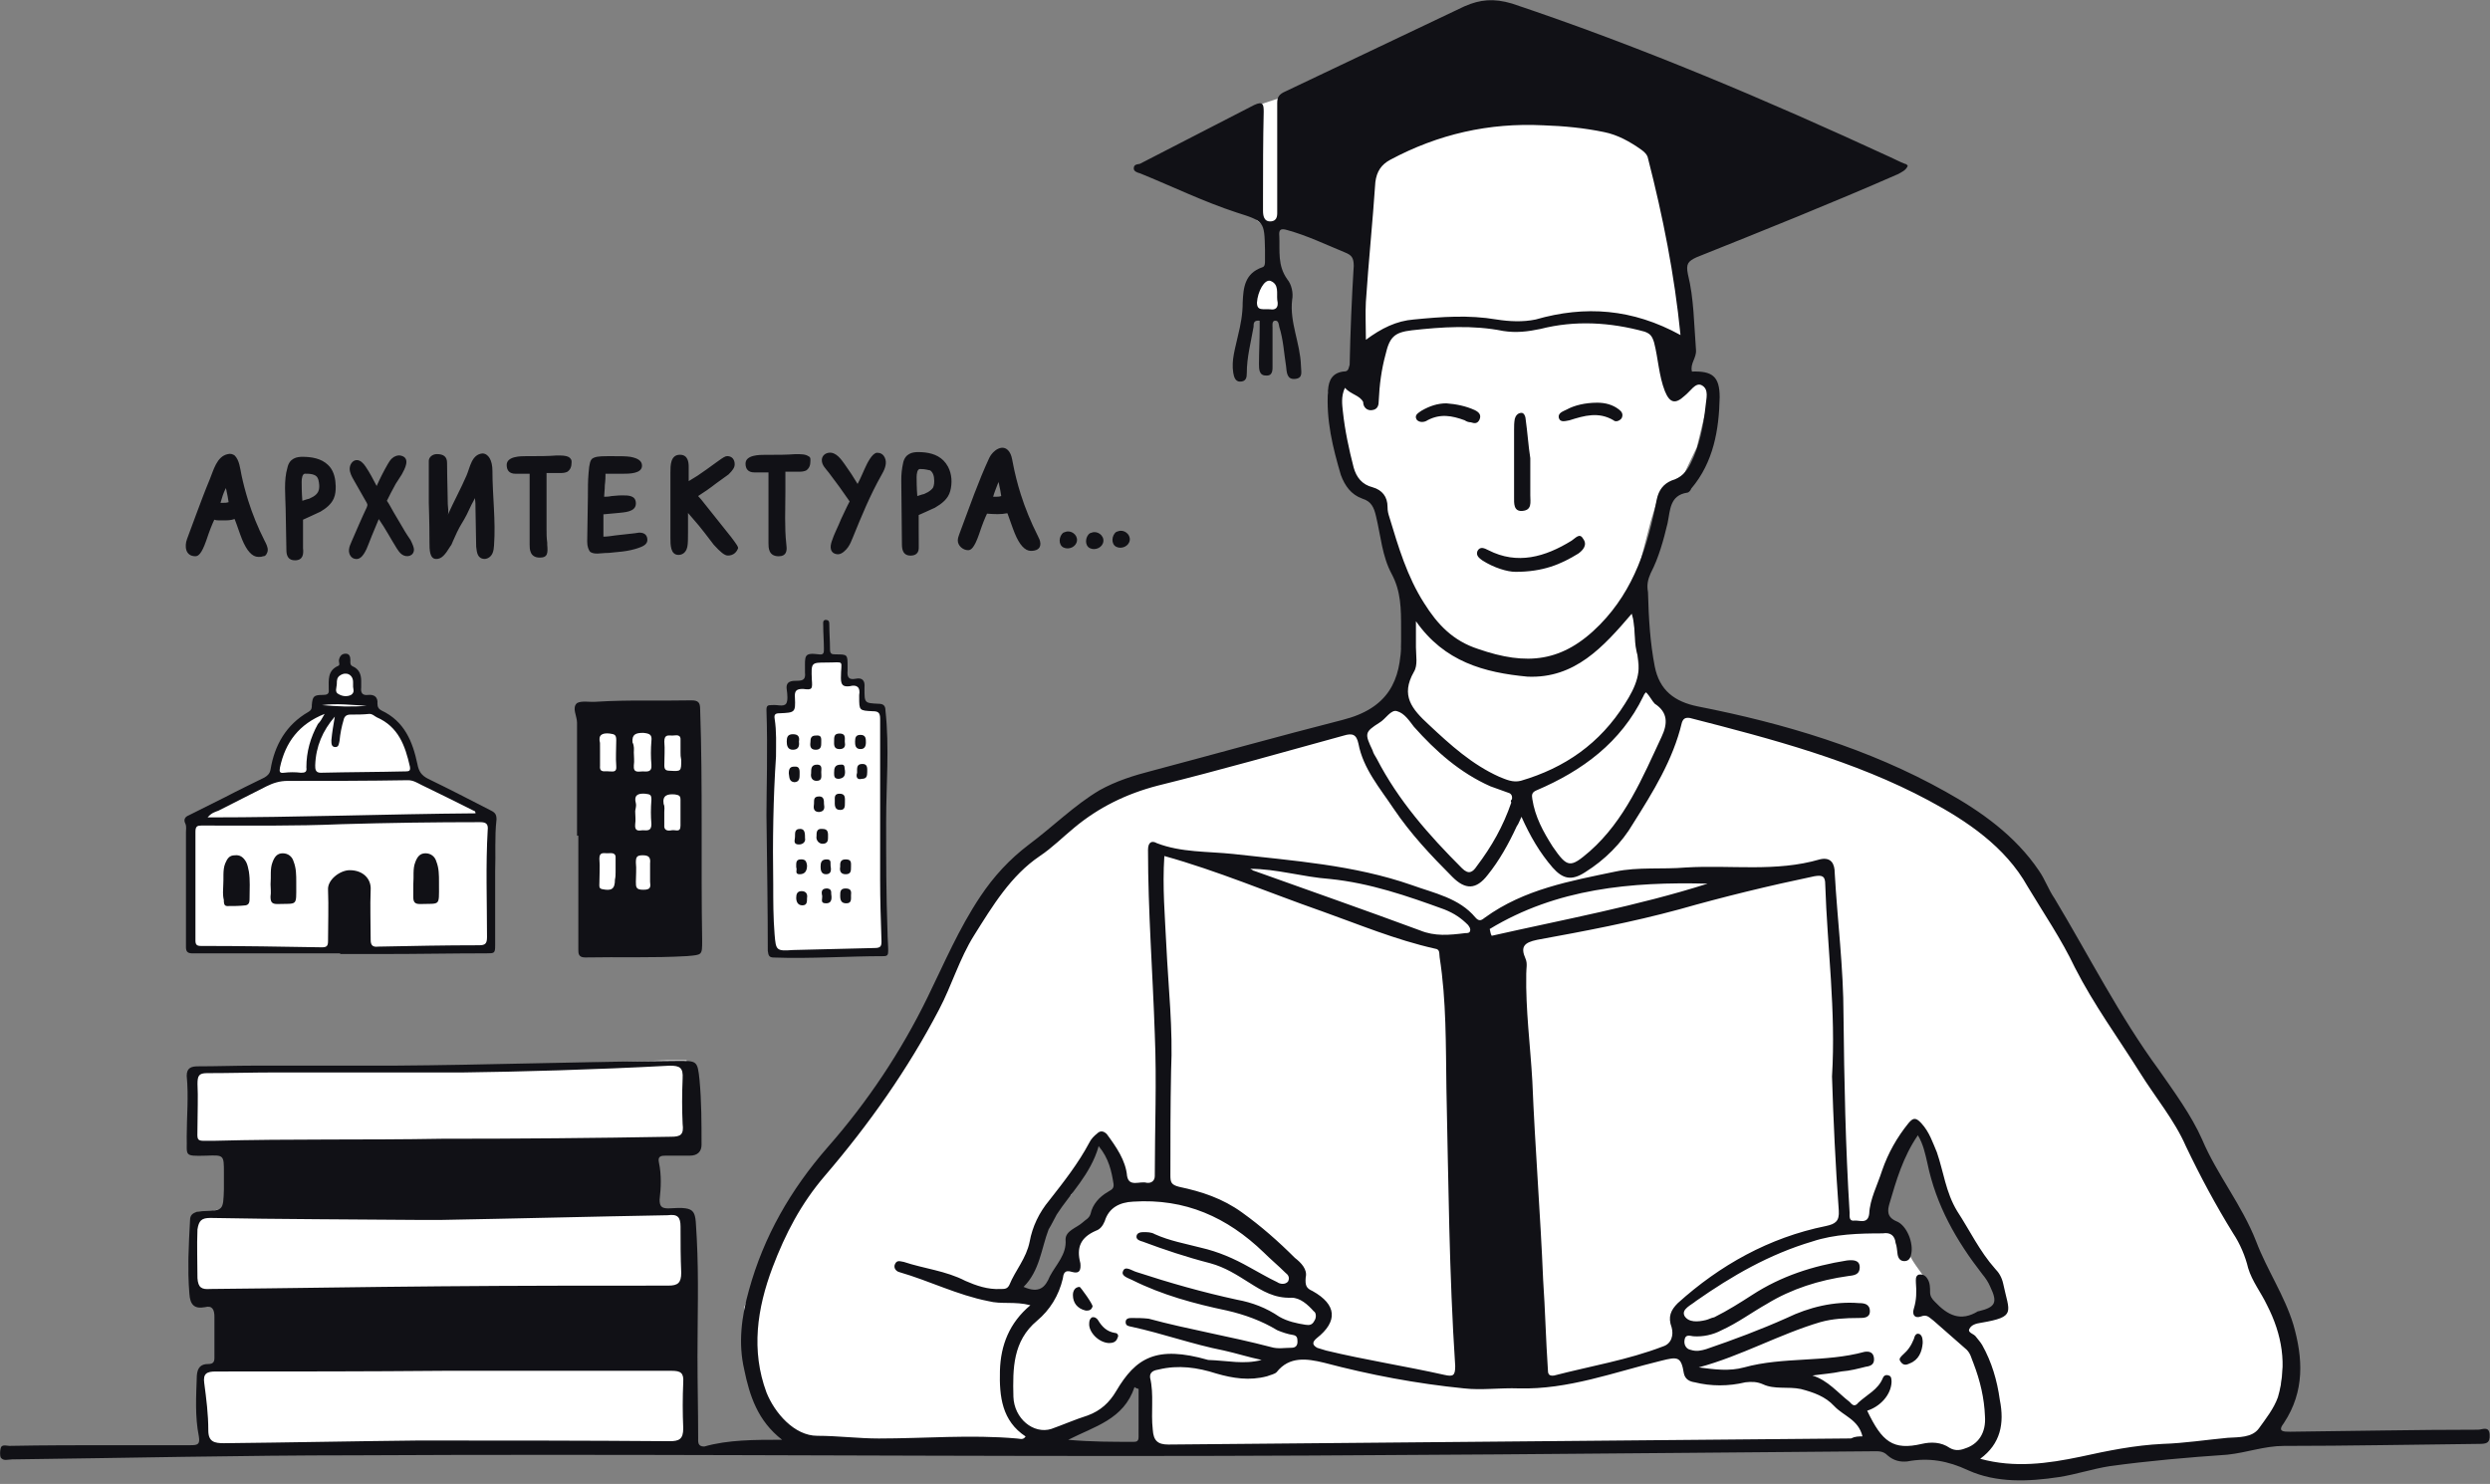 <svg height="267" viewBox="0 0 448 267" width="448" xmlns="http://www.w3.org/2000/svg"><rect x="0" y="0" width="448" height="267" fill="#808080" stroke="none"/><g fill="none"><path d="m158.308 15.167-.363.123c-.849.61-.973 2.192 0 2.678.973.486 2.315-.123 2.432-1.219.123-1.096-1.096-1.945-2.068-1.582zm4.747.123-.363.123c-.849.61-.973 2.192 0 2.678.973.486 2.315-.123 2.432-1.219.123-1.096-1.089-1.945-2.068-1.582zm4.753-.246-.363.123c-.849.61-.973 2.192 0 2.678.973.486 2.315-.123 2.432-1.219.117-1.096-1.096-1.945-2.068-1.582zm-156.57-5.589c-.467-1.491-.862-3.002-1.187-4.533-.24-1.154-.363-2.646-1.226-3.508-.363-.246-.733-.363-1.219-.246-2.017.402-2.581 2.924-3.275 4.578-.849 2.03-1.615 4.092-2.386 6.154-.564 1.517-1.128 3.028-1.686 4.545-.486 1.303-.305 3.099 1.504 3.099.486 0 1.096-.363 1.945-2.801.61-1.829 1.096-3.041 1.459-3.774.363.123.61.123.973.123h.61c.849 0 1.336 0 2.068-.246.486 1.219.849 2.432 1.336 3.651.849 2.068 1.829 3.164 2.924 3.164.363 0 .61 0 .849-.123h.123c.396 0 .681-.661.72-.966.078-.635-.292-1.297-.571-1.842-1.18-2.328-2.179-4.772-2.963-7.275zm-3.502.357c-.363.123-.733.123-.973.123h-.486c.246-.849.486-1.705.973-2.678 0 .246.123.363.123.61.117.486.24 1.096.363 1.945zm17.89-6.692c-1.213-1.18-2.983-1.465-4.623-1.465-.973 0-2.315.246-2.678 1.945-.687 2.295-.363 5.064-.324 7.444.045 2.496.091 4.986.136 7.483.019 1.025.409 1.751 1.53 1.751 1.459 0 1.582-1.096 1.459-2.192 0-.61 0-1.582 0-2.924 0-.973 0-1.705 0-2.192 0-.019 2.827-1.264 3.138-1.446.986-.584 1.945-1.323 2.406-2.406.292-.681.35-1.44.337-2.179-.026-1.232-.279-2.522-1.057-3.476-.104-.117-.214-.233-.324-.344zm-3.404 6.082c-.123 0-.486.123-1.219.363-.123-1.582-.123-2.801-.123-3.411s.123-1.459.61-1.459c.733 0 1.893.013 2.27.759.123.24.182.512.22.778.071.454.104.927-.006 1.375-.149.577-.532.927-1.025 1.226-.24.13-.486.253-.726.37zm16.794 5.116-1.582-2.678c-.486-.849-.849-1.582-1.219-2.068l.733-1.459.849-1.582s1.096-1.705 1.096-1.705c.506-.934 1.647-2.911-.104-3.372-.59-.156-1.232.084-1.673.499-.324.305-.558.694-.778 1.076-.72 1.258-1.375 2.555-1.965 3.878-.616-1.193-1.239-2.393-1.991-3.502-.396-.584-.947-1.2-1.647-1.154-.726.045-1.219.836-1.213 1.563.006.726.376 1.394.739 2.03.707 1.239 1.414 2.483 2.12 3.722.292.512.447.674.207 1.193-.966 2.043-1.848 4.124-2.749 6.193-.195.441-.389.888-.441 1.362-.097.862.409 1.731 1.336 1.731.486 0 1.096-.246 1.829-1.829.123-.246.486-1.219.973-2.432s.849-2.068 1.219-2.924c1.2 1.712 2.14 3.527 3.249 5.291.253.402.532.798.921 1.076.862.622 2.159.285 2.159-.888 0-.363-.246-.973-.61-1.705-.24-.37-.849-1.219-1.459-2.315zm16.191-10.103c0-1.945-.733-3.164-1.829-3.164-1.932.214-2.179 2.458-2.827 3.955-1.044 2.419-2.315 4.721-3.385 7.12.22-.493.013-1.44.006-1.965-.013-.791-.026-1.582-.045-2.373-.032-1.679-.084-3.359-.084-5.038 0-1.096-.61-1.582-1.829-1.582-.849 0-1.459.61-1.459 1.219v6.452 1.096c0 .973.123 2.678.123 7.061 0 1.336 0 3.041 1.219 3.041.973 0 1.582-.733 2.555-2.315.123-.123.246-.363.486-.973.363-.849.973-2.192 1.582-3.164.61-.973 1.096-1.945 1.705-3.288.246-.486.486-.849.61-1.219.123.61.123 1.219.123 1.945l.123 6.815c.123 1.096.246 2.192 1.582 2.192.635-.071 1.122-.473 1.368-1.057.182-.428.227-.901.259-1.362.331-4.461-.285-8.935-.285-13.397zm14.24-1.705c0-.188-.039-.331-.13-.434-.363-.661-1.459-.661-2.548-.661-1.582.123-3.164.123-4.623.123h-.849c-.973 0-3.527 0-3.527 1.582 0 .973.486 1.582 1.582 1.582h.849.486.849.363v3.041.849 3.527 2.555 2.801c0 .733 0 2.315 1.829 2.315 1.459 0 1.459-.849 1.336-2.315v-.363c-.123-.849-.123-1.705-.123-2.432 0-.61 0-1.219 0-1.945 0-1.336 0-2.801 0-4.507 0-.363 0-.733 0-1.336v-1.219c0-.363 0-.733 0-1.096h2.555c.61 0 .973-.123 1.219-.246.486-.363.733-.849.733-1.705 0-.039 0-.071-.006-.11.006 0 .006 0 .006-.006zm12.178 12.781-.849.123c-1.096.123-2.192.246-3.288.363-.849.123-1.705.246-2.315.246v-1.096c0-.363 0-.973 0-1.705v-1.219l2.678-.246c.973-.123 3.164-.123 3.164-1.705 0-1.459-1.336-1.459-2.432-1.459-.246 0-.849 0-1.945.123-.61.123-.973.123-1.336.123 0-.486.123-1.219.123-2.068.123-.973.123-1.582.123-2.068h.246 1.459 1.336c1.219 0 3.527 0 3.527-1.459 0-.849-.733-1.336-2.068-1.582-.733-.123-1.829-.123-3.288-.123h-.849c-1.705 0-2.315.123-2.801.486-.246.246-.486.733-.61 2.555-.123 1.336-.123 2.801-.123 4.383l-.123 7.911c0 .973.246 1.459.486 1.829.246.246.733.363 1.336.363.363 0 1.219-.123 2.068-.123l2.432-.246c1.096-.123 2.068-.363 2.801-.61.733-.246 1.705-.61 1.705-1.459 0-.603-.246-1.336-1.459-1.336zm11.808-5.116c-.486-.61-.849-1.096-1.219-1.459.973-.61 2.192-1.459 3.288-2.315l2.192-1.582c.733-.733 1.096-1.219 1.096-1.829 0-.849-.486-1.459-1.336-1.459-.363 0-.733.246-1.582.849-.733.486-1.459 1.096-2.192 1.582l-1.582 1.096c-.61.363-1.219.733-1.582.973v-2.068-.486c0-.849-.123-2.192-1.582-2.192-1.705 0-1.705 1.945-1.705 3.164v.246 1.219.733.973.733 2.315 1.336 2.678 1.582c0 1.219 0 3.041 1.459 3.041.486 0 1.336-.246 1.582-1.459.123-.486.123-1.705.123-2.555 0-.123 0-.363 0-.61 0-.363 0-.973 0-1.705v-1.219l.733.849c.849.973 1.582 1.829 2.315 2.801l1.582 2.068c1.219 1.336 1.945 1.945 2.555 1.945.973 0 1.582-.61 1.829-1.336 0-.246-.123-.486-1.219-1.945zm18.597-8.637c-.493-.363-1.388-.363-2.289-.363-1.582.123-3.164.123-4.623.123h-.849c-.973 0-3.527 0-3.527 1.582 0 .973.486 1.582 1.582 1.582h.849.486.849.363v3.041.849 3.527 2.555 2.801c0 .733 0 2.315 1.829 2.315.629 0 1.187-.207 1.368-.869.117-.415.065-.856.013-1.284-.344-3.112-.169-6.283-.169-9.409 0-.363 0-.733 0-1.336v-1.219c0-.363 0-.733 0-1.096h2.555c.61 0 .973-.123 1.219-.246.486-.363.733-.849.733-1.705 0-.071-.006-.136-.013-.195.006-.013.006-.032.013-.045 0-.331-.123-.512-.389-.61zm12.32-.61c-.849.123-1.705 1.829-2.192 2.924-.409.901-.785 1.822-1.258 2.684-.713-1.2-1.478-2.373-2.295-3.508-.642-.895-1.582-2.289-2.898-2.101-.687.097-1.213.577-1.238 1.29-.026.94.733 1.602 1.264 2.295 1.29 1.692 2.542 3.411 3.741 5.168-.564 1.037-1.012 2.12-1.537 3.171-.532 1.368-1.271 2.678-1.705 4.079-.136.441-.24.914-.123 1.362.162.629.694.895 1.297.895.681 0 1.44-.778 1.79-1.284.376-.538.616-1.154.862-1.757 1.53-3.767 3.125-7.658 5.136-11.198.486-.849.973-1.829.733-2.801-.357-1.219-1.213-1.219-1.576-1.219zm11.996 1.388c-1.174-1.174-2.847-1.511-4.571-1.511-.973 0-2.315.246-2.678 1.945-.24 1.122-.344 2.068-.331 3.223.013 1.29.026 2.581.039 3.871.026 2.542.052 5.09.078 7.632.013 1.083.337 1.958 1.556 1.958.597 0 1.193-.22 1.388-.843.091-.285.091-.597.084-.895-.006-1.122-.013-2.25-.013-3.372 0-.973 0-1.705 0-2.192 0-.013 2.71-1.193 2.931-1.323 1.226-.726 2.354-1.556 2.743-2.989.389-1.446.305-3.054-.402-4.39-.24-.441-.512-.804-.824-1.115zm-1.653 3.722c0 .61-.123.973-.246 1.219 0 0-.246.363-.849.733-.246.123-.486.246-.733.363-.123 0-.486.123-1.219.363-.123-1.582-.123-2.801-.123-3.411s.123-1.459.61-1.459c1.096 0 1.582.246 1.829.246.493.363.733.973.733 1.945zm15.556 2.321c-.597-1.893-1.083-3.819-1.446-5.771-.117-.635-.233-1.29-.597-1.822-1.115-1.641-3.002-.227-3.605 1.07-.499 1.07-.966 2.153-1.42 3.249-.901 2.185-1.725 4.403-2.542 6.614-.473 1.271-.94 2.542-1.414 3.813-.143.383-.285.772-.292 1.18-.019.947.934 1.764 1.855 1.764.486 0 1.096-.363 1.945-2.801.61-1.829 1.096-3.041 1.459-3.774 1.433.104 2.496.149 3.573-.065.026-.006.058-.013.078 0 .026.013.045.045.052.078.441 1.167.811 2.367 1.284 3.521.849 2.068 1.822 3.164 2.918 3.164.875 0 1.751-.305 1.692-1.355-.026-.512-.272-.986-.506-1.44-1.206-2.386-2.224-4.87-3.035-7.425zm-3.502.357c-.363.123-.733.123-.973.123h-.486c.246-.849.61-1.705.973-2.678 0 .246.123.363.123.61.117.486.24 1.096.363 1.945z" fill="#111116" transform="translate(33.394 80.535)"/><g transform="translate(137.856 111.53)"><path d="m8.079 6.815 2.315-.246 3.528.123v3.774l.733.363 2.185.246.123 1.096.486 2.918 2.925.486.486 1.096.486 4.507-.24 13.63v18.869l.24 5.479-1.459.487-18.383.363-.486-1.946-.24-14.122-.246-15.576-.123-12.294h2.191l1.219-.493.363-.603v-3.171l1.459-.363 1.583-.24v-1.582-2.075z" fill="#fff"/><g fill="#111116"><path d="m.045 35.054c0-4.383.246-11.685 0-18.869 0-.733.246-.849.849-.849h.123c.973-.123 2.068.363 2.555-.246.363-.486.246-1.705.123-2.555-.246-1.582.973-1.582 1.945-1.582 1.096 0 1.459-.363 1.336-1.459 0-.123 0-.363 0-.486 0-2.555-.246-3.164 2.555-2.801.849.123.849-.363.849-.973 0-1.336-.123-2.801-.123-4.26 0-.363-.123-.849.363-.973.733 0 .733.363.733.973 0 1.336.123 2.801.123 4.26 0 .849.246.973.973.973 2.192 0 2.192 0 2.192 2.192v.733c-.123 1.219.246 1.705 1.459 1.459 1.219-.246 1.705.363 1.582 1.582v.246c0 2.555 0 2.555 2.555 2.678.849 0 1.219.363 1.219 1.219.733 6.692.123 13.267.123 19.965 0 6.692 0 13.267.246 19.842 0 1.096.123 2.315.123 3.411 0 .733-.123.973-.849.973-6.452 0-13.144.486-19.719.246-.973 0-.973-.486-1.096-1.219 0-7.314-.117-14.499-.24-24.478zm1.219 12.541c0 3.041 0 5.966.246 9.007.246 2.801.246 3.041 3.288 2.801 4.87-.123 9.739-.246 14.726-.363 1.096 0 1.219-.363 1.219-1.219-.123-3.651-.246-7.425-.246-11.075 0-9.616 0-19.356 0-28.972 0-1.096-.363-1.336-1.336-1.336-2.432-.123-2.432-.123-2.432-2.555 0-.123 0-.246 0-.363.246-1.336-.363-1.945-1.705-1.582-1.096.123-1.582-.123-1.582-1.459 0-3.411.849-2.801-2.555-2.801-2.801 0-2.801 0-2.678 3.041.123 1.705.123 1.945-1.582 1.705-1.096 0-1.582.246-1.459 1.582.123 2.678 0 2.678-2.801 2.801-.733 0-.973.246-.849.973.363 2.315.246 4.507.246 6.815-.499 7.418-.622 15.206-.499 23z"/><path d="m5.888 21.91c.123.849-.123 1.459-1.096 1.459s-1.096-.849-1.096-1.459c0-.733.123-1.336 1.096-1.336 1.096-.006 1.219.603 1.096 1.336zm6.329-.123c0-.733 0-1.336.973-1.336 1.336 0 .849 1.096.973 1.705.123.733-.246 1.096-.973 1.096-1.096-.006-.973-.856-.973-1.465zm1.945 11.075c0 .733 0 1.336-.849 1.336-1.096 0-.973-.973-.973-1.705 0-.486-.123-1.219.849-1.219 1.096.006.973.739.973 1.589zm-4.26-5.479c0 .733.246 1.582-.849 1.582-.849 0-1.096-.733-.973-1.336 0-.849 0-1.582 1.096-1.582.973 0 .726.849.726 1.336zm1.219 11.808c0 .363 0 1.096-.973 1.096-.733 0-1.219-.733-1.096-1.336 0-.733 0-1.459 1.096-1.336 1.096-.006.973.849.973 1.576zm4.137 5.239c0 .733 0 1.336-.973 1.336-.973 0-1.096-.733-.973-1.336 0-.486-.123-1.336.973-1.336 1.096-.006.973.603.973 1.336zm-1.096-17.41c.123 1.096-.246 1.459-1.096 1.582-.849 0-.849-.486-.849-1.096 0-.849.123-1.459 1.219-1.459.849-.123.61.733.726.973zm-7.178 12.294c.123.486-.246 1.096-1.096 1.096-.849 0-.849-.486-.733-1.096.123-.733-.246-1.705.973-1.705.856 0 .856.856.856 1.705zm3.411-6.205c.123.733.123 1.336-.849 1.459-.733 0-1.096-.363-.973-1.219.123-.733-.246-1.582.973-1.582.849 0 .849.733.849 1.342zm-4.993 11.438c0-.733-.123-1.459.849-1.459.733 0 .973.246 1.096 1.096 0 .973-.363 1.582-1.336 1.582s-.37-.849-.61-1.219zm10.589-22.637c0-.733.123-1.219.973-1.219.973 0 .973.733.973 1.336 0 .733-.246 1.219-.973 1.219-.973 0-.973-.849-.973-1.336zm-.733 27.63c0 .733.123 1.459-.849 1.459-.849 0-1.096-.486-1.096-1.336 0-.733 0-1.336.973-1.336 1.219-.006.973.849.973 1.213zm-9.247-21.671c0 .486 0 1.336-.973 1.336-.973-.123-.849-.973-.973-1.582 0-.849.246-1.219.973-1.219 1.089-.117.973.739.973 1.465zm10.342-.363c0-.849-.123-1.582.973-1.582.973 0 .849.849.849 1.459 0 .733-.123 1.219-.973 1.219-.849.246-1.089-.363-.849-1.096zm-6.452-5.356c0 .486 0 1.219-.973 1.219-.849 0-1.096-.486-.973-1.336 0-.733.123-1.219.973-1.219 1.096-.123.973.486.973 1.336zm1.705 22.28c.123.733 0 1.336-.849 1.336-.849 0-.973-.733-.973-1.336 0-.733.123-1.336 1.096-1.336.973-.006.603.726.726 1.336zm-4.26 5.596c0 .733 0 1.336-.849 1.336-.849 0-1.096-.733-1.096-1.336 0-.603.123-1.219.973-1.219.849 0 1.096.61.973 1.219zm4.383-.486c.123 1.096-.246 1.459-.973 1.459-1.219 0-.486-.973-.733-1.582-.123-.733.123-1.096.973-1.096.979.123.61.973.733 1.219z"/></g></g><g transform="translate(103.36 125.99)"><path d="m2.769 4.649-.487 33.109 18.993-.246v-33.226h-18.506z" fill="#fff"/><path d="m.46 24.368c0-6.815 0-13.513 0-20.205v-.123c0-1.219-.973-2.678 0-3.527.849-.486 2.315-.123 3.527-.246 5.719-.363 11.445-.123 17.041-.246 1.219 0 1.582.363 1.582 1.582.486 13.876.123 27.753.363 41.629 0 2.678 0 2.555-2.678 2.801-6.089.363-12.294.123-18.383.246-1.219 0-1.219-.733-1.219-1.459 0-6.815 0-13.513 0-20.451-.117 0-.233 0-.233 0zm10.219-14.972c0 .849.123 1.459 0 2.315-.123 1.459.849 1.096 1.582 1.096.733 0 1.705.246 1.582-1.219-.123-1.336-.123-2.801 0-4.26.123-1.096-.246-1.336-1.459-1.459-1.336 0-2.068.246-1.945 1.705.363.726.24 1.336.24 1.822zm-6.082-.123v2.555c-.123 1.336.973.849 1.582.973.733 0 1.459.246 1.336-.973-.123-1.459 0-3.164 0-4.623 0-.973-.246-1.096-1.219-1.219-1.336-.123-2.068.246-1.705 1.705.006.486.006 1.096.006 1.582zm2.801 21.547c0-.849 0-1.459 0-2.315.123-1.219-.849-.973-1.459-.973-.733 0-1.459-.246-1.459.973.123 1.459 0 3.041 0 4.507 0 .363-.123.849.486.973 1.705.363 2.315 0 2.315-1.705.117-.486.117-.973.117-1.459zm3.527-10.835c0 .849.123 1.459 0 2.315-.123 1.219.486 1.219 1.336 1.096.733 0 1.582.246 1.582-1.096-.123-1.459-.123-2.801 0-4.383 0-.973-.246-.973-1.096-1.096-1.459-.123-2.068.363-1.705 1.705.13.61-.117 1.096-.117 1.459zm5.233.123v2.315c-.123 1.096.733 1.096 1.336.973.733-.123 1.582.486 1.582-.849 0-1.459 0-3.164 0-4.623 0-.733-.246-.849-.973-.973-1.336-.123-2.315.123-2.068 1.705.246.48.123 1.089.123 1.452zm2.924-10.712c0-.733 0-1.336 0-2.068.123-1.336-.849-.973-1.459-.973-.733 0-1.459-.246-1.459 1.096.123 1.336 0 2.801 0 4.26 0 .733.246.973.973.973 2.068.123 2.068.123 2.068-1.945-.123-.61-.123-.856-.123-1.342zm-5.479 21.664c0-.486 0-1.219 0-1.705.123-1.096-.246-1.459-1.336-1.459-1.096 0-1.219.363-1.219 1.336.123 1.096 0 2.315 0 3.411 0 .973 0 1.459 1.336 1.459 1.336 0 1.336-.486 1.219-1.459 0-.603 0-1.089 0-1.582z" fill="#111116"/></g><g fill="#fff"><path d="m287.072 16.73.752.058c3.751.292 7.297.602 7.84.764.549.163 2.995 1.955 5.53 3.943l.564.444c2.915 2.306 5.773 4.731 5.836 5.106.123.733-4.993 10.589-4.993 10.589l-2.315 6.815 2.801 14.972-2.432 4.747.123 3.897h4.383l2.068 1.219s.363 2.315 0 3.041c-.053.316-.423 1.881-.826 3.556l-.192.797c-.471 1.948-.926 3.804-.926 3.804l-2.801 5.842-4.014 2.678-1.459 4.747-3.527 13.636 1.459 13.876s2.432 3.651 2.678 3.897c.123.123 4.993 2.432 4.993 2.432l15.219 4.014 20.082 6.329 14.849 7.548 8.52 6.692 8.644 14.123 9.007 15.822 14.849 23.616 10.816 19.122 4.747 10.958 1.705 6.692-.849 8.644-2.315 5.602-2.678 2.432-11.685 1.219-26.294 3.897h-8.157l-5.842-1.705-8.52-1.945h-5.11l-4.623-1.219-56.601.363-74.621.363-27.02.486-30.191-.486-5.11-.733-5.11-6.692-2.432-6.815v-10.712l3.041-7.548 3.651-9.13 4.26-6.815 9.863-11.685 10.226-15.705 6.692-13.267 6.815-11.808 15.705-13.636 6.329-3.411 12.904-4.623 11.075-3.041 14.609-3.897 9.007-3.164s3.651-5.842 3.651-5.11c0 .373.19-2.501.376-5.413l.038-.602c.159-2.503.307-4.87.318-5.049l.001-5.367-3.164-8.28-2.315-7.911-4.26-2.432-2.315-8.767-1.459-7.911 1.219-2.315 4.26.123-.733-11.685v-11.322l-11.685-4.26-2.432-.486h-2.068l-1.459-1.096-2.068-9.739-1.582-5.479 4.014-5.479 6.329-2.068 45.526-.733s4.418.299 8.812.636zm-83.113 232.589c-.973 0-1.977.608-2.038 1.824v.486c-.856 0-1.705.61-1.705 1.705v.123l-.123.123c-.123.117-.363.24-.61.363-.117 0-.24.123-.363.123-.486.24-.849.363-1.336.486s-.849.363-1.336.486c-.733.246-1.096.61-1.219 1.096h-1.705c-.973 0-1.705.856-1.705 1.705h-.486l-.126-.005c-1.092.019-1.05 1.832.126 1.951l.184-.019c.183-.035.364-.104.549-.104.246-.123.486-.123.733-.123.24 0 .363.123.486.123.123.123.363.123.486.123l.426-.013c.553-.032 1.056-.11 1.642-.11.685-.077 1.37-.154 2.085-.171l.433-.002.442.015.452.035c.082.082.216.11.333.119l.083.004.07.001c.75.152 1.591.301 2.411.309l.306-.004c.407-.015.804-.07 1.179-.181.108.027.222.043.34.046l.178-.004c.361-.027.74-.162 1.064-.404.37 0 .61-.24.733-.363.486-.61.61-1.219.357-1.829-.246-.61-.37-.973-.733-1.096.123-.849.123-1.822.123-2.678l0-.32c.002-.744.015-1.461.123-1.995.056-1.161-.801-1.767-1.726-1.82zm140.266-44.189-.123.123c-2.068 2.678-5.966 8.52-4.993 11.931v.123c-.123 1.705 0 2.678 1.459 3.897.61.61 1.219 1.336 1.829 2.192.363.486.733.973 1.096 1.336-.123.123-.123.486 0 .849.34.853.919 1.703 1.529 2.555l.526.73c.087.122.174.244.26.366.123.123.123.123.123.363 0 .246 0 .486.123.733.123 1.705.246 3.527 1.336 4.87.486.733 1.219 1.219 2.068 1.459l.092.073.182.1c.03.019.059.042.089.073.006 0 .13.123.246.123 1.945.849 8.52 1.219 9.863-.849 1.219-1.945-.61-4.383-1.945-6.205-.123-.246-.363-.486-.486-.61-.363-1.096-1.096-2.192-1.829-3.288-.272-.457-.548-.845-.822-1.267l-.273-.438c-.486-.849-1.096-1.705-1.705-2.432-1.582-2.678-2.801-5.479-4.014-8.52-.486-3.041-1.096-5.966-2.678-8.767-.123-.123-.123-.123-.123-.246s-.123-.123-.123-.246v-.123c-.733-1.096-2.432 0-1.705 1.096zm-145.812.966c-.733 0-1.459.486-1.582 1.096-.123.123-.363.486-.363.849v.486c-.123 0-.363.123-.486.363-.363.486-.486 1.096-.733 1.582-.363.123-.733.486-1.096 1.096-.363.61-.61 1.336-.849 1.945-.123.486-.363.973-.486 1.336 0 .123 0 .123-.123.123l-.123.123c-.486.123-.849.486-1.096 1.096-1.582 1.705-2.801 3.897-3.651 5.966-.123.486-.246.849-.363 1.219-.117.37-.246.849-.363 1.219-.363 0-.733.363-.849.733-.123.363-.363.733-.486 1.096-.676.114-1.143.432-1.399 1.056l-.06.163c-.123.363-.363.733-.486 1.219h-.123c-.849.486-1.219 1.705-.733 2.678.486.486.849.849 1.582 1.219.363 0 .849.123 1.096.363.707.616 1.926.616 2.659-.117.363-.363.486-.849.486-1.459.733-.486 1.219-1.459 1.459-2.068.123-.123.246-.246.246-.246.123-.123.123-.123.246-.246.123-.123.123-.123.123-.246 0-.123.123-.123.123-.246.123-.363.123-.849.123-1.219.106 0 .297-.091.427-.267l.059-.096c.733-.733 1.219-1.582 1.582-2.432.103-.405.12-.725.123-1.034l.001-.185c.363-.123.733-.363.849-.733.123 0 .123-.123.123-.123.486 0 1.096-.123 1.459-.486.61-.486.973-.973 1.336-1.582.246-.363.363-.61.61-.973.363-.486.486-1.219.363-1.945 0-.123.123-.363.363-.486.123-.123.123-.246.246-.363.123-.117.123-.246.123-.363.849-.123 1.945-.849 2.315-1.705 0-.123 0-.123.123-.246 0-.123.123-.123.123-.246.849-.733.733-2.432-.363-3.041v-1.705c0-.849-.363-1.219-.849-1.582-.123-.849-.733-1.582-1.705-1.582z"/><path d="m227.612 49.812s-1.459 1.945-1.582 2.068c0 .123-1.096 2.678-1.096 2.801 0 .123.486 1.705.486 1.705h4.383s1.096-.486 1.096-.733c0-.123-.123-3.897-.363-4.014-.123-.123-1.219-2.068-1.219-2.068h-1.705z"/><path d="m34.918 192.233h33.109l29.821-.732 22.157-.733h3.527v3.897l.85 6.692-.487 3.411-5.479 1.219-1.945.732-81.676-.849-1.096-2.678.733-8.281z"/><path d="m35.041 218.89 4.014-1.219h70.847 12.171l1.459 2.432.363 12.294s-3.651 2.432-4.26 2.432c-.486 0-85.21-1.945-85.21-1.945l-.486-4.993zm1.096 27.143 3.651-1.096 83.382 1.096s1.459 2.068 1.219 2.432c-.123.363 0 10.712 0 10.712s-1.945.363-2.678.733c-.733.363-40.17.733-40.17.733l-45.649-.486v-4.623-9.493h.246z"/></g><path d="m447.935 258.088c-.123-1.582-1.336-.849-2.068-.849-11.322 0-22.52.246-33.842.363-1.219 0-2.315 0-1.096-1.582 3.774-5.719 3.411-11.685 1.705-17.65-1.582-5.233-4.747-9.863-6.692-14.972-2.555-6.575-7.061-12.048-9.739-18.383-1.945-4.383-4.993-8.52-7.788-12.541-7.061-9.616-12.541-20.451-18.746-30.794-1.096-1.582-1.705-3.411-2.801-4.993-4.26-6.329-10.466-10.712-16.801-14.24-13.876-7.788-29.095-12.294-44.554-15.335-4.26-.849-6.938-2.924-7.788-7.185-.849-4.383-1.096-8.767-1.219-13.39-.246-1.336 0-2.315.486-3.411 1.459-2.801 2.315-5.966 3.041-9.007.486-2.315.363-4.993 3.527-5.479.246 0 .61-.363.733-.733 4.014-4.747 4.993-10.589 5.11-16.431 0-3.774-1.336-4.747-4.993-4.623-.363-1.459.849-2.432.733-3.897-.363-4.623-.363-9.253-1.459-13.636-.363-1.829 0-2.315 1.582-3.041 12.171-4.87 24.342-9.739 36.273-14.972.61-.363 1.336-.61 1.705-1.459-.123-.246-.363-.363-.486-.363-.973-.363-1.829-.849-2.678-1.219-22.157-10.226-44.794-19.842-68.046-27.63-3.288-.973-5.719-.733-8.52.486-10.712 5.11-21.547 10.226-32.259 15.335-1.096.486-1.459.973-1.459 2.068v19.232c0 .849.123 1.945-1.096 2.068-1.336.123-1.459-1.096-1.459-1.945 0-.733 0-1.582 0-2.315 0-5.233 0-10.349.123-15.459 0-1.336-.123-1.945-1.705-1.219-6.815 3.527-13.753 7.061-20.575 10.589-.61.123-1.096.123-1.096.849 0 .486.61.733 1.096.849 5.719 2.315 11.445 5.11 17.404 7.061 4.993 1.582 4.993 1.582 5.11 6.692v2.068c0 .363 0 .973-.486 1.096-3.164 1.096-3.411 3.651-3.527 6.329 0 2.068-.363 4.014-.849 5.966-.486 2.315-1.219 4.383-.849 6.692.123.733.363 1.582 1.219 1.582 1.096 0 1.219-.733 1.219-1.582 0-2.801.733-5.479 1.219-8.28 0-.61 0-1.219 1.096-1.096v1.219c0 2.192-.123 4.507-.123 6.575 0 .849 0 2.068 1.219 2.068 1.336.123 1.219-1.096 1.219-1.945 0-2.068 0-4.383 0-6.692 0-.363-.123-1.096.363-1.219.733-.123.733.61.849 1.096.733 2.315.849 4.747 1.219 7.061.123 1.096.123 2.432 1.582 2.315 1.582-.123 1.096-1.336 1.096-2.432-.123-4.014-2.068-7.788-1.582-11.808.246-1.219-.123-2.801-.849-3.651-1.829-2.555-1.336-5.11-1.459-7.788-.123-1.219.246-1.459 1.459-1.096 3.527.973 6.815 2.555 10.349 4.014 1.219.486 1.582.973 1.582 2.432-.363 5.966-.61 11.808-.733 17.773-.246.849-.246 1.219-1.096 1.219-1.945.246-2.678 1.459-2.801 3.411-.363 5.356.849 10.226 2.315 15.219.733 1.945 1.829 3.527 3.897 4.26 1.582.486 2.068 1.582 2.432 3.164.849 3.527 1.096 7.185 2.801 10.349 1.705 3.164 1.705 6.329 1.705 9.863v2.315c0 7.061-2.315 12.048-10.589 14.123-11.445 2.924-22.76 6.089-34.205 9.13-3.288.849-6.452 1.829-9.493 3.527-4.507 2.678-8.397 6.575-12.657 9.739-3.527 2.678-6.329 5.719-8.767 9.37-3.897 5.842-6.452 11.931-9.493 18.137-4.747 9.739-10.835 18.869-18.013 27.02-6.575 7.548-11.445 15.945-14.123 25.684-1.336 4.747-1.945 9.493-.849 14.24.973 4.747 2.432 9.253 6.815 12.657-4.993 0-9.739 0-14 1.219-1.219 0-1.096-.849-1.096-1.582 0-4.87-.123-9.616-.123-14.609 0-7.061.246-14.123-.123-21.178-.363-5.11.363-5.842-5.11-5.479-1.219 0-1.582-.363-1.582-1.582.246-2.068.363-4.383-.123-6.692-.246-1.096.363-1.219 1.219-1.219h4.383c1.336 0 2.068-.733 2.068-1.945 0-3.897 0-7.788-.363-11.685-.363-3.527-.486-3.411-4.014-3.411-17.041.123-34.081.733-51.122.849-8.397 0-16.678 0-25.198 0-3.164 0-6.452.123-9.863.123-1.219 0-2.068.246-2.068 1.705.363 3.774 0 7.301 0 10.958.123 3.411-.733 3.527 3.527 3.411 3.164-.123 3.164-.123 3.164 3.041v3.041c-.123 3.774-.123 3.774-3.651 3.897-.363 0-.849.123-1.219.123-.733.246-1.219.61-1.219 1.459-.246 4.507-.486 8.883-.123 13.267.123 1.945.849 2.801 2.801 2.432 1.336-.363 1.705.486 1.705 1.705v7.425c0 .733-.246 1.096-1.096 1.096-1.336 0-1.945.61-2.068 2.068-.123 3.774-.363 7.301.363 10.958.246 1.459-.246 1.582-1.459 1.582-4.623 0-9.007 0-13.636 0-6.329 0-12.657 0-18.993.123-.486 0-1.459-.363-1.582.486-.123.486-.123 1.219 0 1.582.486.733 1.336.363 2.068.363 20.451-.246 41.143-.733 61.718-.733 46.259-.246 92.272.123 138.401.123 44.794 0 89.71-.486 134.51-.849 1.096 0 1.945-.123 2.801.733 1.096.973 2.315 1.219 3.527 1.096 3.897-.733 7.301-.123 10.958 1.582 5.11 2.315 10.835 2.068 16.431 1.219 3.041-.486 5.966-1.459 9.007-1.945 7.061-.973 14.123-1.582 21.178-2.068 3.527-.363 6.692-1.582 10.226-1.582 11.561 0 23.369-.246 35.054-.363 1.219-.013 2.068-.013 1.945-1.712zm-219.351-202.433c-1.336-.123-2.432.363-2.432-1.219.123-1.945 1.336-4.26 2.432-3.897 1.582.61 1.096 2.192 1.219 3.411.363 1.582-.486 1.829-1.219 1.705zm-190.009 149.599c-3.527 0-3.041.363-3.041-2.801 0-2.432.123-4.993 0-7.425 0-1.459.246-1.945 1.705-1.945 4.137 0 8.28-.123 12.294-.123h33.842c9.739-.123 23.493-.486 37.129-1.219 1.829 0 2.432.363 2.315 2.315-.123 2.924-.123 5.479 0 8.157.246 1.945-.363 2.315-2.068 2.315-13.753.246-27.63.363-41.389.363-13.643.246-27.156 0-40.786.363zm-.733 26.663c-1.582.123-2.192-.246-2.315-1.945 0-2.924-.123-5.719 0-8.767.246-1.582.733-2.068 2.315-2.068 12.657.246 25.561.246 38.225.363h3.041c13.753-.246 27.39-.61 41.02-.849 1.829-.246 2.315.363 2.315 2.068 0 2.801 0 5.479.123 8.28 0 1.829-.61 2.315-2.315 2.315-13.753 0-27.266 0-41.02.123-13.76.11-27.636.357-41.389.48zm85.087 16.794c-.123 2.801-.123 5.479 0 8.28 0 1.945-.733 2.315-2.432 2.315-15.095-.123-30.068-.123-45.28-.123-11.685.123-23.253.363-34.937.486-1.705 0-2.801-.246-2.801-2.315 0-2.924-.363-5.719-.733-8.52-.246-1.705.486-2.068 2.068-2.068 13.753 0 27.266 0 41.02-.123h41.02c1.589 0 2.198.363 2.075 2.068zm174.797-122.093c2.432 1.582 2.315 3.651 1.219 5.966-3.411 7.301-6.575 14.972-12.904 20.575-3.527 3.041-4.014 3.041-6.692-.849-1.705-2.678-3.164-5.356-3.651-8.52-.123-.733-.123-1.219.733-1.582 8.28-3.527 15.219-8.644 19.232-16.918.123-.246.123-.363.486-.733.726.726 1.089 1.576 1.576 2.062zm-42.971-10.103c0-1.336 0-2.801 0-4.747 5.11 7.301 12.294 9.253 20.082 9.979 8.52.363 13.636-5.356 18.746-11.322.733 2.315.363 4.623.849 6.692 1.096 3.651-.123 6.452-2.068 9.493-4.507 7.185-10.835 11.561-18.746 13.876-1.459.363-2.678-.246-3.897-.733-4.87-2.192-8.767-5.719-12.657-9.37-3.041-2.801-5.11-5.233-2.678-9.493.739-1.213.37-2.911.37-4.377zm-9.007-62.204c.486-7.301 1.219-14.363 1.705-21.547.246-1.945 1.096-3.164 2.678-4.014 8.644-4.623 17.773-6.692 27.513-6.205 3.774.123 7.425.486 10.958 1.219 2.432.486 4.623 1.705 6.692 3.164.486.363 1.096.849 1.219 1.582 2.678 10.466 4.747 20.815 5.842 31.773-8.644-4.747-17.164-5.356-26.047-2.801-2.315.486-4.747.363-7.061 0-4.993-.849-9.863-.486-14.849 0-3.164.246-5.842 1.582-8.644 3.651-.006-2.438-.123-4.747-.006-6.821zm4.26 38.834c-.246-.733-.363-1.219-.363-1.945 0-1.829-.973-3.041-2.678-3.527-1.945-.486-2.924-1.829-3.411-3.527-.849-3.288-1.582-6.692-1.945-10.103-.123-1.219-.363-2.678.363-4.26 1.096 1.219 2.678 1.336 3.288 2.555 0 .973.733 1.582 1.582 1.459 1.096-.123 1.219-.973 1.219-1.705.123-2.801.486-5.602 1.219-8.28.733-3.164 1.582-4.014 4.747-4.383 5.479-.61 10.958-.973 16.431.123 2.315.363 4.383.123 6.692-.363 6.205-1.582 12.541-1.219 18.746.486.973.363 1.336.733 1.705 1.945.733 2.801.849 5.966 1.945 8.767.849 2.068 1.829 2.432 3.527.849 1.096-.849 1.945-2.432 3.041-1.945 1.459.733.849 2.432.733 3.897-.363 3.527-1.096 7.061-2.678 10.226-.733 1.459-1.705 2.555-3.411 3.041-1.459.61-2.315 1.705-2.678 3.411-1.582 8.28-4.014 16.191-10.226 22.52-6.692 6.815-13.144 7.425-21.91 4.383-4.507-1.459-7.301-4.383-9.739-8.28-3.035-4.753-4.617-10.109-6.199-15.342zm-1.822 36.883c1.096-.61 2.068-2.432 3.164-2.068 1.336.363 2.192 1.705 3.041 2.801 3.897 4.383 8.28 8.28 13.753 10.712 1.096.363 1.945.733 3.041 1.096.486.123.973.363.849 1.219-.246.246-.246.363-.123.61-1.459 4.26-3.527 7.911-6.205 11.445-.733 1.096-1.459 1.582-2.678.363-5.966-5.966-11.445-12.171-15.335-19.719-.363-.61-.61-.973-.733-1.459-1.452-3.054-1.452-3.294 1.226-4.999zm-65.855 121.237c-.123-4.993-.123-9.979 4.26-13.636 2.315-1.945 3.897-4.507 4.623-7.548.123-.849.246-1.705 1.705-1.219 1.336.363 1.582-.363 1.459-1.582-.733-2.801 0-4.623 2.801-5.842.733-.246 1.219-.849 1.582-1.705.733-2.432 2.678-3.411 5.11-3.527 9.37-.61 16.918 2.801 23.493 9.13 1.219 1.219 2.678 2.432 3.897 3.651.486.363.849.849.486 1.582-.486.61-1.459.486-1.945.123-1.582-.733-3.411-1.829-4.993-2.678-2.801-1.582-5.602-2.801-8.767-3.527-2.801-.733-5.602-1.219-8.28-2.432-.61-.363-1.336-.363-2.068-.363-.486 0-1.219.123-1.219.849 0 .486.61.733 1.096.849 3.897 1.459 7.911 2.801 12.171 3.897 2.678.733 4.747 2.068 7.061 3.527 2.315 1.459 4.507 2.801 7.548 2.678 1.582 0 2.924 1.219 4.014 2.432.486.246.486 1.219.123 1.705-.363.733-.849.849-1.582.733-1.582-.246-3.288-.61-4.747-1.459-2.315-1.582-4.87-2.555-7.548-3.041-6.205-1.342-12.171-3.041-18.137-4.993-.849-.246-2.068-1.219-2.432-.123-.363.849.973 1.219 1.705 1.582 5.356 2.678 11.198 4.26 17.041 5.479 3.164.733 6.205 1.829 9.007 3.527.849.363 1.945.733 2.801.849.733.123.849.486.849 1.219s-.363 1.096-1.096 1.096c-1.219 0-2.432.246-3.651-.123-7.425-1.945-14.849-3.164-22.034-5.11-1.096-.123-1.945-.123-3.041-.123-.363 0-1.096 0-1.096.733 0 .733.61.733 1.096.849 5.602 1.219 10.958 3.164 16.554 4.26 2.192.486 4.507 1.219 6.815 1.705-3.164.849-6.089.123-9.616 0-9.37-2.678-13.027-.363-16.554 5.602-1.219 2.068-2.801 3.527-5.11 4.383-2.315.733-4.507 1.705-6.575 2.432-3.158.979-6.685-1.822-6.809-5.842zm6.575-21.664c-.849 2.068-1.945 3.164-4.747 1.945 2.924-2.924 3.164-6.815 4.507-10.349.61-.973.973-1.829 1.459-2.678 2.432-3.774 6.089-7.185 7.548-12.294 1.829 2.192 2.315 4.507 2.678 6.815.123.973-.61 1.096-1.096 1.459-1.459.849-2.678 2.192-3.041 3.897-.246.849-.973 1.096-1.459 1.582-1.096.973-3.041 1.459-3.041 3.041.233 2.684-1.718 4.513-2.808 6.582zm48.691-65.731c6.815 2.432 13.513 5.233 20.575 6.815.973.123.733.849.849 1.582 1.219 7.788 1.096 15.705 1.219 23.616.363 16.554.486 33.355 1.582 49.91 0 1.705-.363 1.945-1.945 1.582-7.061-1.582-14.24-2.678-21.301-4.383-.486-.123-1.096-.363-1.582-.486-.849-.486-.973-.973-.123-1.705 3.897-3.041 3.651-6.089-.733-8.52-1.096-.486-1.336-.973-1.219-2.432.363-1.459-.849-2.678-1.945-3.527-2.924-2.924-6.089-5.719-9.493-8.157-3.527-2.555-7.301-3.774-11.322-4.623-1.459-.363-1.582-.849-1.582-2.068 0-6.452 0-12.541.123-18.746.363-7.548-.486-14.972-.849-22.52-.246-5.233-.733-10.589-.363-16.191 9.603 2.672 18.733 6.569 28.109 9.856zm-12.664-7.548c4.747 0 9.37 1.459 14.363 1.829 7.185.733 13.876 3.041 20.575 5.479 1.829.733 3.041 1.582 4.26 2.801.246.363.486.61.363 1.096-.123.363-.486.363-.849.363-2.924.363-5.479.61-8.157-.486-9.863-3.651-19.965-7.185-29.821-10.712-.246-.006-.363-.246-.733-.37zm-20.082 102.251c0 .733-.363.849-.849.849-3.897 0-7.788 0-11.808-.363 4.747-2.432 9.979-3.651 11.931-9.493.246.246.61.246.733.363-.006 2.801-.006 5.842-.006 8.644zm128.175.24c-40.903.363-81.923.733-122.819 1.096-1.945 0-2.678-.733-2.801-2.678-.363-3.164.246-6.329-.486-9.37-.123-1.096.849-1.336 1.582-1.459 3.527-.849 6.938-.363 10.349.733 2.924.849 5.966 1.336 9.13.486.61-.246 1.336-.363 1.705-.733 2.315-2.924 5.479-2.432 8.52-1.705 8.28 2.192 16.678 3.774 25.198 4.623 3.164.363 6.452-.123 9.863 0 8.883.246 17.164-2.924 25.684-4.993 2.924-.733 3.527-.733 4.014 2.315.246 1.096 1.096 1.459 1.945 1.582 2.924.733 6.089.733 9.13 0 1.096-.123 2.068-.123 3.164.363 2.068.973 4.507.363 6.815.849 2.315.61 4.383 1.336 5.966 3.041 1.705 1.829 4.383 2.432 5.11 5.479-.726.006-1.336.006-2.068.37zm-2.192-41.02c.123 1.945-.61 2.432-2.315 2.801-10.226 2.068-19.109 7.061-26.657 13.876-1.219 1.219-1.829 2.432-1.096 4.383.363 1.336 0 2.924-1.582 3.411-6.329 2.432-13.027 3.527-19.596 5.233-.973.123-1.096-.363-1.096-1.096-.363-5.356-.486-10.835-.849-16.068-.486-11.808-1.459-23.856-1.945-35.787-.363-6.452-1.219-12.781-1.096-19.356 0-.973.246-1.829-.123-2.678-.973-2.192-.246-2.924 2.068-3.411 8.644-1.582 17.041-3.164 25.561-5.479 8.157-2.315 16.191-4.26 24.342-5.966 1.459-.246 1.945 0 1.945 1.459.363 11.322 1.945 22.76 1.219 34.568.246 7.794.61 15.828 1.219 24.109zm-62.444-49.423c-.246-.363-.246-.849-.363-1.219 12.048-7.301 25.438-8.52 39.198-8.157-12.664 4.02-25.931 6.458-38.834 9.376zm85.087 92.272c-.973.363-1.829.363-2.678-.123-1.582-1.096-3.411-1.096-4.993-.733-5.233 1.219-7.185-.363-9.863-5.966 2.315-.733 4.26-2.801 4.383-5.11 0-.486 0-1.096-.486-1.219-.61-.246-.973.123-1.096.486-.849 2.068-2.801 2.924-4.383 4.383-.733.973-1.219.246-1.582-.123-2.068-1.582-3.897-3.897-6.692-4.747 1.705-.246 3.527-.363 5.233-.733 1.582-.123 2.924-.486 4.383-.849.973-.123 1.582-.486 1.459-1.582s-.973-1.219-1.705-1.096c-7.061 1.945-14.609.849-21.664 2.801-2.678.733-5.356.363-8.157 0 7.671-2.068 14.486-5.966 21.91-8.157 2.192-.61 4.507-.733 6.815-.733.973 0 2.068 0 2.068-1.219 0-1.336-1.096-1.459-1.945-1.459-4.507-.363-9.007.733-13.027 2.678-4.623 2.068-9.493 3.897-14.486 5.602-.849.246-1.705.486-2.801.123-.733-.123-1.219-.849-1.096-1.705.123-1.096.849-.849 1.582-.733 1.705.123 3.527-.246 5.11-1.096 2.924-1.336 5.356-3.164 8.157-4.747 4.383-2.678 9.37-4.26 14.609-4.993.849-.123 2.068-.123 2.068-1.582 0-1.336-1.219-1.336-2.315-1.219-6.089.973-11.808 2.801-17.041 6.205-2.068 1.336-4.383 2.801-6.815 4.014-.61.123-.973.363-1.459.486-1.459.363-3.164.486-3.897-.733-.61-1.219 1.219-1.945 2.068-2.678 6.452-4.507 13.144-8.397 20.938-10.712 4.014-1.336 8.397-1.459 12.657-1.459 1.459-.246 2.192.486 2.315 1.705.246.61.246 1.336.363 2.068.123.733.486 1.219 1.219 1.219.733 0 1.096-.486 1.219-1.219.486-1.945-.733-5.233-2.678-5.966-1.705-.733-1.582-1.945-1.219-3.164 1.219-4.137 2.432-8.397 5.11-12.294.973 1.582 1.336 3.411 1.705 4.993 1.582 7.671 5.233 14 9.863 19.965.61.733 1.096 1.459 1.459 2.315 1.336 2.801.973 3.651-2.068 4.383h-.123c-3.164 1.945-5.479.733-7.788-1.705-.486-.486-.849-.973-.849-1.705 0-.849 0-1.705-.486-2.432-.363-.61-.849-.849-1.582-.733-.61.246-.486.973-.486 1.459.123 1.582.123 3.041-.363 4.623-.363 1.096.123 1.829 1.219 1.459 1.219-.486 1.582.246 2.315.733 1.945 1.705 4.014 3.527 5.966 5.233.733.733.849 1.582 1.219 2.432 1.219 3.164 1.945 6.329 2.068 9.493.24 3.061-1.226 5.129-3.657 5.862zm52.951-3.651c-1.219 1.705-3.651 1.582-5.602 1.705-3.897.363-7.788.973-11.685 1.096-5.11.246-9.863 1.219-14.849 2.315-5.842 1.219-11.808 2.068-18.013.363 3.651-2.678 4.383-6.329 3.527-10.589-.486-3.527-1.459-6.815-3.164-9.863-.363-.61-.733-.973-1.096-1.459-.363-.61-1.582-.733-1.219-1.459.363-.733 1.219-.973 2.068-1.096 6.452-1.096 5.11-1.829 4.014-7.061-.246-1.096-.733-1.945-1.459-2.678-2.801-3.164-4.507-6.815-6.815-10.349-2.068-3.411-2.432-7.061-3.651-10.589-.733-1.705-1.336-3.651-2.801-5.233-1.096-1.219-1.582-.849-2.315 0-2.068 2.555-3.651 5.356-4.747 8.52-.849 2.678-2.192 5.11-2.315 7.788-.246 1.945-1.829 1.096-2.678 1.219-.973.123-.849-.733-.849-1.459-.733-11.808-.973-23.616-1.096-35.424 0-8.644-1.096-17.041-1.582-25.684 0-1.582-.61-2.924-2.678-2.432-7.911 2.315-15.945.973-24.102 1.459-4.137.363-8.644-.123-12.657.733-8.157 1.705-16.431 3.164-23.493 8.28-.486.363-.973.849-1.705 0-2.924-3.527-7.425-4.383-11.445-5.842-10.466-3.651-21.424-4.383-32.136-5.602-4.623-.486-9.37-.246-13.753-1.945-.849-.486-1.582-.246-1.582 1.219 0 11.075.849 22.034 1.219 33.109.363 8.52 0 17.041 0 25.561 0 .849-.61 1.336-1.459 1.219-1.219-.363-3.164.849-3.527-1.219-.246-2.801-1.945-5.233-3.651-7.548-.61-.61-1.219-.61-1.705-.123-.61.486-1.096.973-1.459 1.705-1.945 3.651-4.507 6.938-7.185 10.349-1.829 2.192-3.041 4.747-3.527 7.425-.61 3.041-2.555 5.11-3.651 7.788-.363.733-.849.733-1.582.733-2.315.123-4.383-.61-6.329-1.459-3.527-1.829-7.425-2.192-11.075-3.411-.733-.123-1.219-.363-1.582.363-.363.733.246 1.336.733 1.459 5.479 1.582 10.466 4.137 16.068 5.233 2.315.61 4.747 0 7.548.733-3.774 3.164-5.356 7.185-5.479 11.808-.123 4.623.363 9.007 4.623 11.808-.486.733-1.096.363-1.582.363-8.28-.733-16.554 0-24.835 0-3.651 0-7.425-.486-11.075-.486-4.137 0-7.671-4.137-9.13-7.788-2.801-7.548-1.705-15.095 1.096-22.52 2.315-6.089 5.11-11.445 9.37-16.431 8.034-9.37 14.972-19.232 20.575-29.944 2.315-4.383 3.651-9.13 6.329-13.39 3.288-5.233 6.575-10.712 11.808-14.24 2.192-1.459 4.137-3.411 6.205-5.11 4.383-3.651 9.37-6.089 14.972-7.548 11.322-2.801 22.397-5.966 33.472-9.007 1.582-.486 2.315-.246 2.678 1.459.849 4.507 3.897 8.034 6.329 11.685 3.041 4.507 6.692 8.397 10.589 12.294 2.315 2.315 4.26 2.315 6.329-.363 2.068-2.555 3.774-5.602 5.233-8.767.363-.486.486-.973.849-1.705 1.582 3.527 3.288 6.452 5.602 9.13 1.829 2.068 3.411 2.432 5.842.849 3.527-2.192 6.575-5.233 8.644-8.767 3.527-5.602 7.185-11.445 8.767-18.137.246-.733.61-.973 1.459-.849 14.726 3.774 29.581 7.671 42.971 14.849 6.815 3.651 13.753 8.28 17.773 15.459 2.924 4.87 6.089 9.493 8.52 14.609 3.411 6.692 7.788 12.657 11.685 18.869 2.801 4.507 6.205 8.52 8.28 13.267 2.555 5.356 5.356 10.589 8.52 15.705 1.219 1.829 2.192 4.137 2.678 6.205.733 2.432 2.315 4.383 3.411 6.692 2.678 5.233 3.651 10.712 1.945 16.554-.733 2.062-2.192 3.891-3.411 5.596z" fill="#111116"/><path d="m272.652 102.886c-1.459 0-3.897-.733-5.966-2.068-.486-.363-1.219-.849-.849-1.705.486-.849 1.219-.486 1.945-.123 5.233 2.678 10.226 1.219 14.972-1.705.733-.486 1.459-1.459 2.068-.363.849 1.096 0 2.068-.849 2.678-3.164 1.945-6.329 3.288-11.322 3.288zm2.678-20.451v6.692c0 1.219.363 2.678-1.459 2.801-1.582.123-1.459-1.459-1.459-2.432 0-4.014 0-8.157 0-12.171 0-.733 0-1.219.123-1.945.123-.486.486-1.096 1.219-1.096.486 0 .733.733.733 1.096.357 2.548.48 4.74.843 7.055-.123 0-.123 0 0 0zm-15.095-9.863c1.705.123 3.527.486 5.11 1.219.733.363 1.219.849.849 1.705-.363.733-.849.733-1.582.486-.363 0-.733-.123-1.096-.363-2.315-.849-4.383-1.219-6.692 0-.486.363-1.459.486-1.945-.123-.486-.849.363-1.219.849-1.582 1.465-.856 2.924-1.342 4.507-1.342zm27.143-.117c1.459 0 2.801.363 3.897 1.219.486.363.849.849.486 1.582-.363.486-1.096.733-1.459.363-2.678-1.582-5.233-.849-7.911 0-.733.123-1.705.486-1.945-.486-.123-.849.733-1.096 1.459-1.459 1.336-.733 3.288-1.219 5.473-1.219zm58.553 169.195c-.123 1.582-.733 3.041-2.315 3.651-.733.363-1.219.363-1.705-.363-.363-.486.123-.849.486-1.219.849-.733 1.459-1.582 1.945-2.801.123-.486.363-1.219 1.096-.849.493.37.493 1.096.493 1.582zm-146.435 0c-1.945-.123-3.651-2.068-3.527-3.527 0-.486.123-.849.486-1.096.486-.123.849.123 1.096.486.733 1.219 1.582 2.068 3.041 2.315.486 0 .733.486.486.849-.246.856-.973.973-1.582.973zm-4.143-5.842c-1.582-.363-2.315-1.459-2.315-2.801 0-.733.363-1.459 1.219-1.459.123 0 2.432 3.164 2.315 3.527-.24.733-.726.733-1.219.733z" fill="#111116"/><g transform="translate(33.135 117.56)"><path d="m29.173 1.025.856 1.705.972 1.219.364 4.383 2.801.363v1.459l2.431 1.706 2.678 2.315 1.583 4.137.855 3.527 2.555 1.829 4.87 2.191 4.746 2.555 1.459 1.459.124 12.904-.247 9.986-1.212.609-11.931.24-20.938-.363h-14.24-5.233l-.492-.856.246-22.027 10.589-5.849 4.507-1.699v-2.561l.972-3.528 2.192-3.41 3.774-2.918.609-1.582.973-.733 1.459-.123.363-2.192v-1.699l.979-1.342 1.096-.726z" fill="#fff"/><g fill="#111116"><path d="m28.077 53.975c-8.883 0-17.65 0-26.534 0-.849 0-1.219-.246-1.219-1.096 0-6.938 0-13.753 0-20.691 0-.486.123-1.096-.123-1.582-.363-.733 0-1.219.61-1.459 2.192-1.096 4.383-2.192 6.575-3.288 2.315-1.219 4.623-2.315 7.061-3.527.61-.363.973-.733 1.096-1.459.733-4.383 2.801-8.034 6.815-10.349.61-.363.61-.733.61-1.219.123-1.582.363-1.829 1.945-1.829.733 0 1.219-.123 1.096-.973 0-1.705-.246-3.411 1.705-4.26.363-.123.123-.61.123-.973.123-.733.486-1.219 1.219-1.219s.849.61.849 1.219c0 .363-.123.849.486 1.096 1.096.486 1.459 1.459 1.459 2.555v1.219c-.123.973.246 1.459 1.219 1.336 1.096-.123 1.829.363 1.705 1.582 0 .61.246.973.733 1.219 4.137 1.945 5.602 5.602 6.452 9.616.246 1.336.733 2.068 1.945 2.678 3.774 1.829 7.548 3.774 11.322 5.719.733.363.973.733.973 1.582-.363 3.164-.123 6.205-.246 9.37v13.267c0 1.459-.123 1.459-1.582 1.459-6.089 0-12.294.123-18.383.123-2.678 0-5.356 0-8.034 0 .123.006.123.006.123-.117zm.246-23.246c-8.397.363-16.801.246-25.198.246-.733 0-1.096.123-1.096 1.096v19.596c0 .733.246.973.973.973 7.301 0 14.609.123 21.787.246.849 0 1.096-.246 1.096-1.096 0-3.041.123-6.205 0-9.253-.123-1.829 2.192-3.527 3.897-3.527 2.432 0 3.897 1.582 3.774 3.527-.123 3.041 0 5.966 0 9.007 0 .973.363 1.336 1.336 1.219 6.089-.123 12.048-.246 18.137-.246 1.096 0 1.459-.246 1.459-1.459 0-6.452-.246-12.904.123-19.232.123-1.096-.246-1.459-1.336-1.459-8.274 0-16.554.117-24.952.363zm-24.102-1.219c16.314 0 32.259-.61 48.204-.733 0-.363-.246-.486-.363-.486-3.164-1.582-6.329-3.164-9.37-4.623-.733-.363-1.459-.849-2.432-.849-7.185.123-14.486.123-21.671.123-1.336 0-2.555.363-3.774.973-2.924 1.459-5.719 2.924-8.644 4.383-.616.24-1.226.363-1.952 1.213zm22.883-18.137c-2.192 2.555-3.411 5.356-3.527 8.767 0 .61 0 1.336.973 1.336 5.11-.123 10.226-.123 15.335-.246.61 0 .849-.123.733-.849-.849-3.774-2.068-7.185-5.966-8.883-.486-.246-.733-.61-1.336-.61-1.096.123-2.315.123-3.411.123-.733 0-1.096.363-1.219.973-.363 1.219-.61 2.432-.733 3.774-.123.486-.123 1.096-.733 1.096-.733 0-.733-.61-.733-1.219.13-1.459.37-2.801.616-4.26zm-1.829-.486c-4.623 1.829-7.061 5.11-8.034 9.616-.123.733-.123 1.096.733.973.973-.123 2.068-.123 3.041 0 .733 0 1.096-.123.973-.973 0-2.801.733-5.356 2.068-7.788.493-.493.733-.979 1.219-1.829zm5.116-4.87c0-.363 0-.61 0-.849 0-1.336-1.219-1.945-2.315-1.219-.61.363-.61.973-.61 1.459 0 .733-.486 1.582.363 1.945.61.363 1.459.486 2.192.123.733-.486.37-1.096.37-1.459zm-5.602 3.288c2.678.246 5.356.363 8.034.123-2.555-.123-5.233-.486-8.034-.123z"/><path d="m15.543 41.564c.123-1.459-.123-2.801.363-4.014.363-.973.849-1.582 1.829-1.582.979 0 1.705.61 1.945 1.459.486 1.219.486 2.432.486 3.774v.486c0 3.897.246 3.288-3.411 3.411-.973 0-1.219-.363-1.219-1.336.123-.739.006-1.595.006-2.198zm25.684 0c.123-1.459-.123-2.801.363-4.014.363-.973.849-1.582 1.829-1.582s1.705.61 1.945 1.459c.486 1.219.486 2.432.486 3.774v.486c0 3.897.246 3.288-3.411 3.411-.973 0-1.219-.363-1.219-1.336.006-.739.006-1.595.006-2.198zm-34.205.486c.123-1.705-.123-3.041.363-4.26.363-.849.733-1.459 1.705-1.459.973-.123 1.582.363 2.068 1.219.246.486.363 1.096.486 1.705.246 1.582.123 3.164.123 4.747 0 .61 0 1.219-.733 1.336-1.096.123-2.192.123-3.288.123-.61 0-.61-.61-.61-1.096-.24-.979-.117-1.829-.117-2.315z"/></g></g></g></svg>